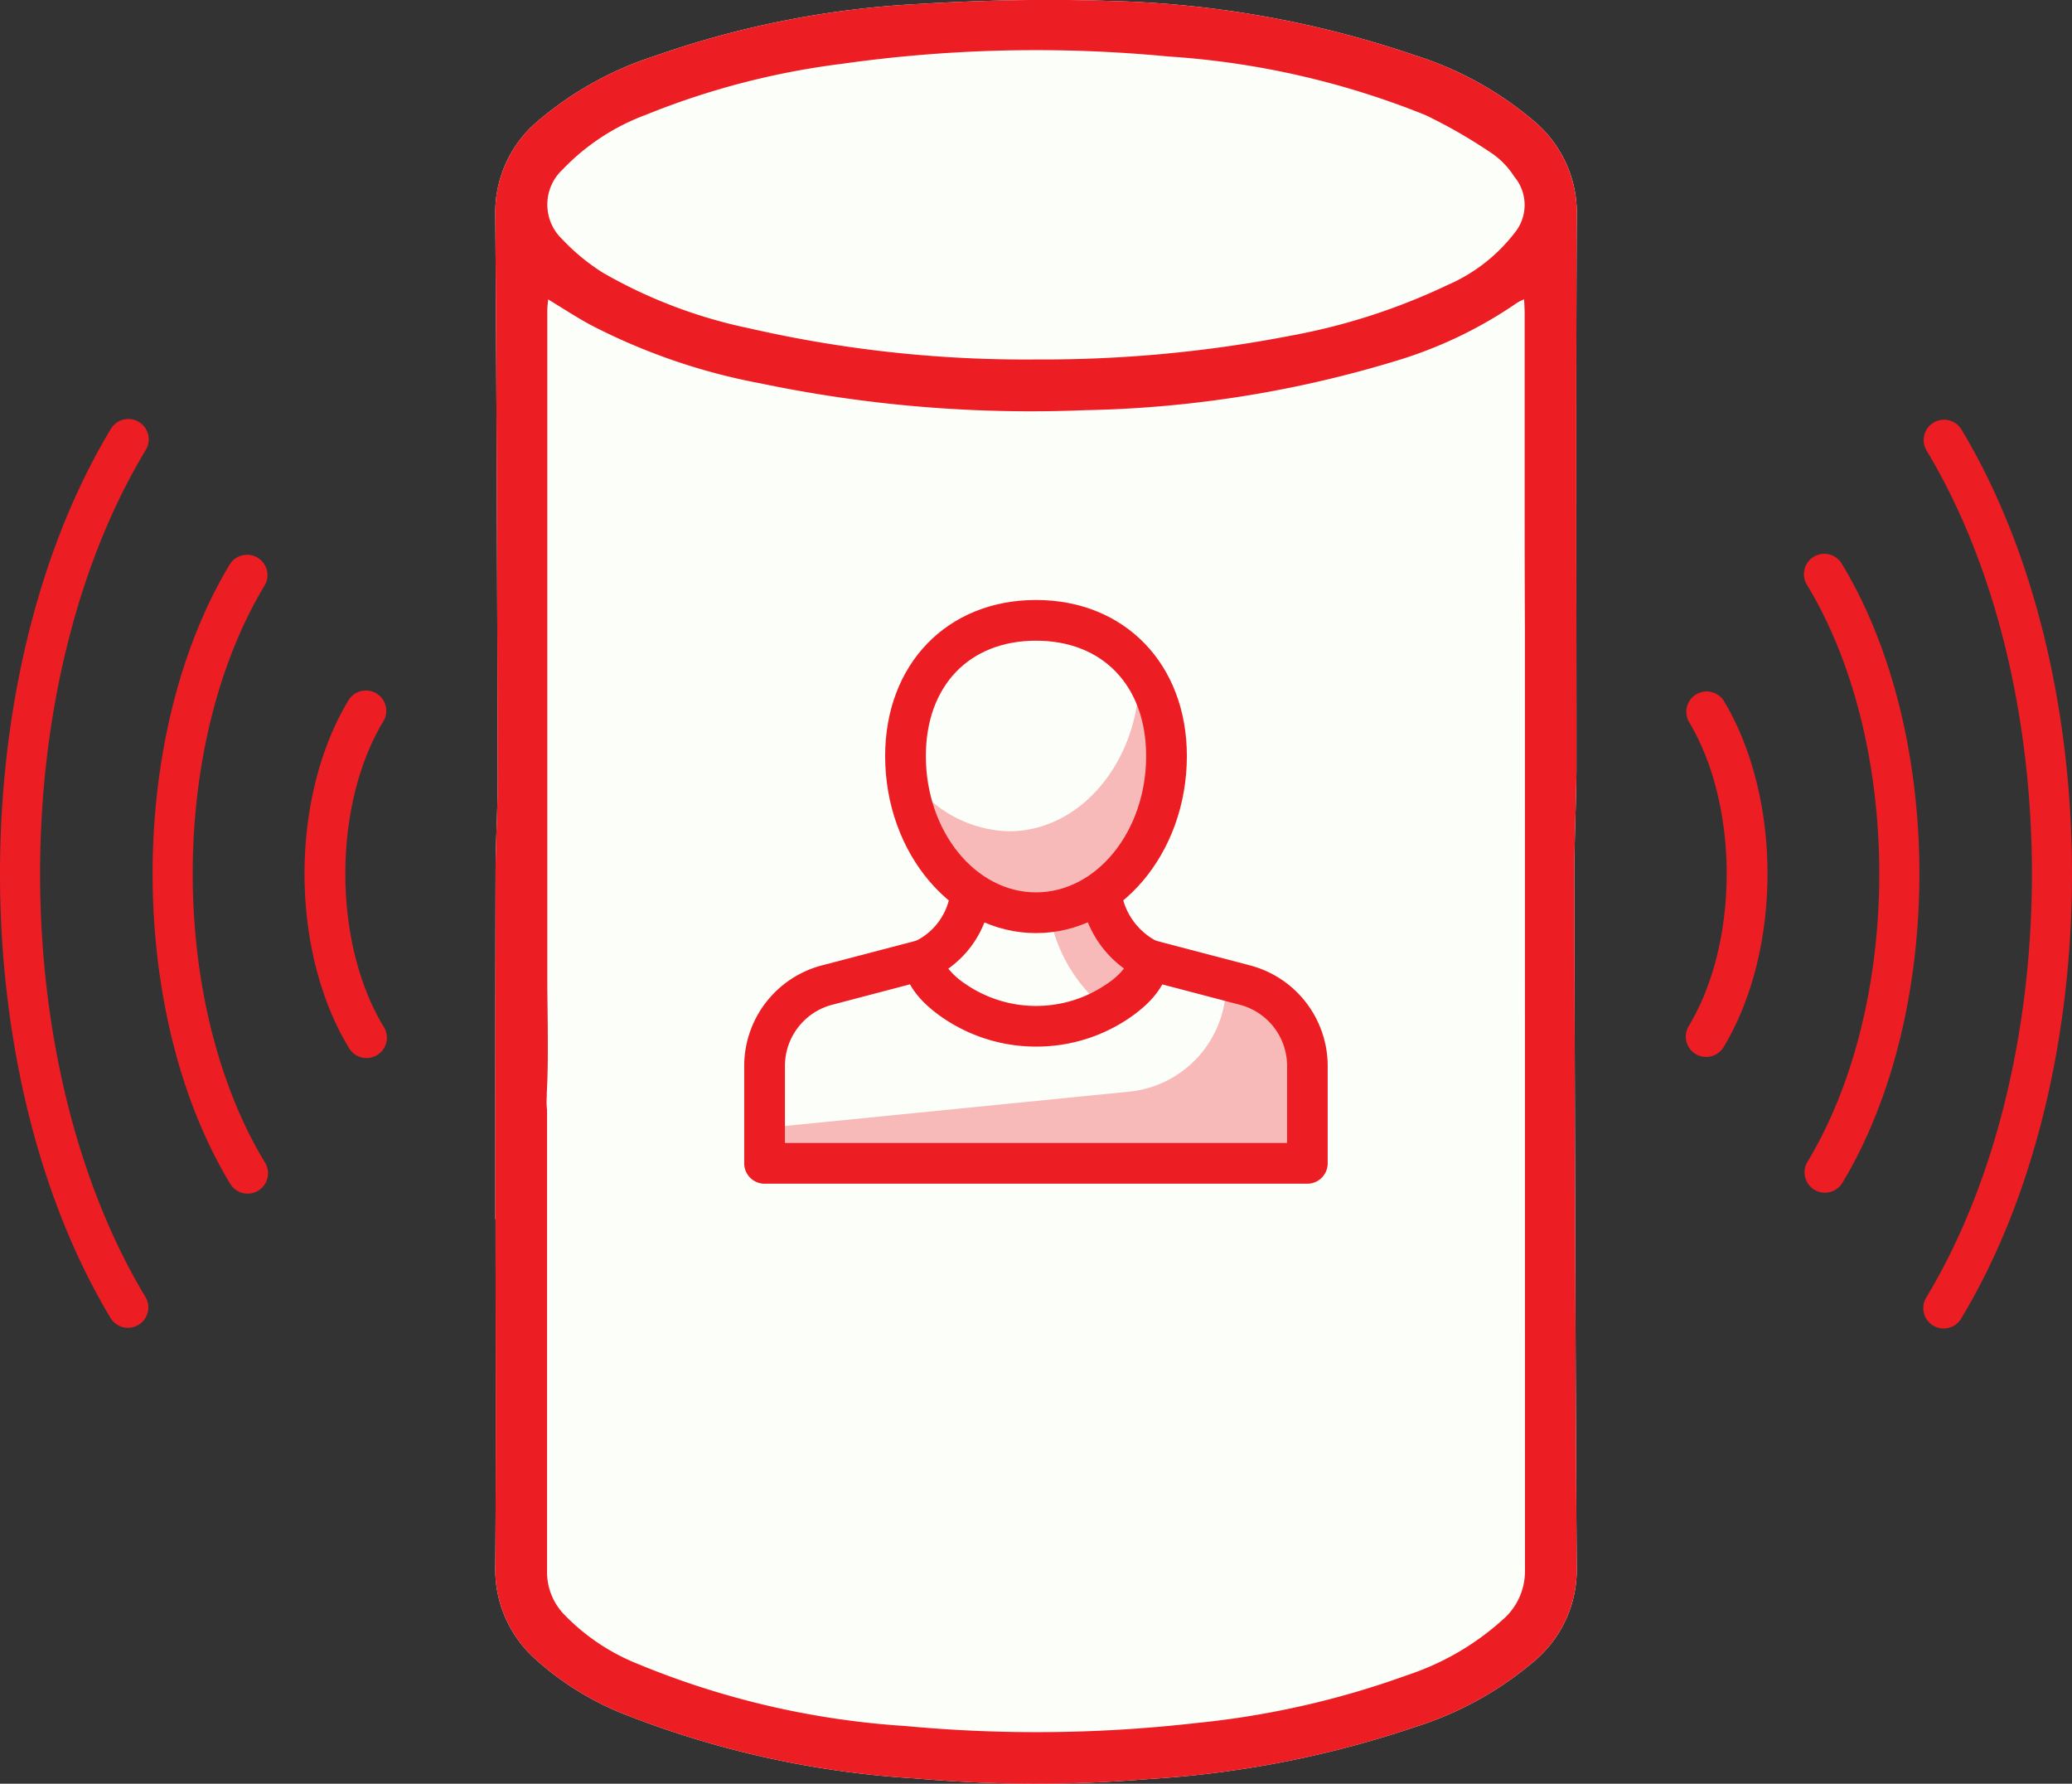 <svg xmlns="http://www.w3.org/2000/svg" width="122" height="105" viewBox="0 0 122 105"><rect x="0" y="0" width="122" height="105" fill="#333333" stroke="none"/><defs><style>.a{fill:#fcfff9;}.b{fill:#ed1d24;}.c{fill:#f8bab8;}</style></defs><g transform="translate(-472.999 -10802.789)"><path class="a" d="M554.779,10854.356c.032,11.428.064,29.247.143,40.674a7.02,7.02,0,0,1-2.409,5.465,20.088,20.088,0,0,1-7.084,3.948,60.113,60.113,0,0,1-15.651,3.068,81.306,81.306,0,0,1-13.8-.032,55.875,55.875,0,0,1-16.992-3.724,17.327,17.327,0,0,1-5.409-3.325,7.09,7.09,0,0,1-2.329-5.432c.048-5.755.016-14.688.016-20.44h-.016c0-5.706,0-14.592.016-20.3,0-1.886.128-3.772.128-5.658-.032-10.516-.064-22.613-.144-33.129a7.035,7.035,0,0,1,2.361-5.432,20.078,20.078,0,0,1,7.068-3.966,55.393,55.393,0,0,1,15.588-3.053c3.733-.223,7.483-.3,11.216-.173a59.907,59.907,0,0,1,17.917,3.2,20.108,20.108,0,0,1,7.132,3.979,7.046,7.046,0,0,1,2.393,5.546c-.048,10.324-.016,22.23-.016,32.555C554.89,10850.2,554.779,10852.279,554.779,10854.356Z" transform="translate(10.915 -0.001)"/><path class="b" d="M554.906,10848.126c0-10.324-.032-22.229.016-32.555a7.05,7.05,0,0,0-2.393-5.546,20.125,20.125,0,0,0-7.132-3.979,59.968,59.968,0,0,0-17.917-3.2c-3.733-.127-7.483-.049-11.216.174a55.393,55.393,0,0,0-15.588,3.053,20.1,20.1,0,0,0-7.068,3.964,7.047,7.047,0,0,0-2.361,5.434c.08,10.518.112,22.613.144,33.129,0,1.886-.128,3.772-.128,5.659-.016,5.7-.016,14.59-.016,20.3h.016c0,5.752.032,14.686-.016,20.44a7.09,7.09,0,0,0,2.329,5.432,17.327,17.327,0,0,0,5.409,3.325,55.875,55.875,0,0,0,16.992,3.724,81.1,81.1,0,0,0,13.8.032,60.033,60.033,0,0,0,15.651-3.068,20.088,20.088,0,0,0,7.084-3.948,7.02,7.02,0,0,0,2.409-5.465c-.08-11.427-.112-29.246-.143-40.672C554.779,10852.279,554.89,10850.2,554.906,10848.126Zm-59.686-35.367a13.073,13.073,0,0,1,4.9-3.213,45.879,45.879,0,0,1,11.535-3,81.6,81.6,0,0,1,19.225-.431,48.845,48.845,0,0,1,15.141,3.452,30.388,30.388,0,0,1,4,2.315,4.855,4.855,0,0,1,1.229,1.312,2.588,2.588,0,0,1,0,3.324,9.975,9.975,0,0,1-3.941,3.053,36.918,36.918,0,0,1-9.27,2.988,76.514,76.514,0,0,1-14.918,1.391,72.836,72.836,0,0,1-16.944-1.838,29.133,29.133,0,0,1-8.584-3.261,12.179,12.179,0,0,1-2.393-1.965A2.817,2.817,0,0,1,495.22,10812.759Zm56.655,82.512a3.763,3.763,0,0,1-1.165,2.732,15.753,15.753,0,0,1-5.792,3.405,51.364,51.364,0,0,1-12.4,2.811,82.619,82.619,0,0,1-17.1.177,49.476,49.476,0,0,1-15.827-3.676,12.426,12.426,0,0,1-4.276-2.876,3.6,3.6,0,0,1-1.021-2.526v-27.184a4.222,4.222,0,0,1-.016-.784v-.19c.016-.225.016-.463.032-.687.064-2,0-3.979,0-5.977v-39.475c0-.176.032-.353.048-.607.893.544,1.675,1.054,2.473,1.488a36.08,36.08,0,0,0,10,3.45,77.888,77.888,0,0,0,19.162,1.583,67.032,67.032,0,0,0,18.364-2.925,25.427,25.427,0,0,0,7.02-3.372,2.31,2.31,0,0,1,.447-.225c.016.337.032.574.032.831v10.468c0,2.7,0,5.4.016,8.1Z" transform="translate(10.915 -0.001)"/><path class="b" d="M511.2,10835.64" transform="translate(22.797 19.649)"/><path class="b" d="M493.167,10844.678v-5.978C493.167,10840.7,493.231,10842.68,493.167,10844.678Z" transform="translate(12.035 21.478)"/><g transform="translate(516.819 10838.108)"><path class="a" d="M529.5,10839.638l-5.694-1.5H510.567l-5.7,1.5a4.918,4.918,0,0,0-3.669,4.756v5.73h31.963v-5.73A4.917,4.917,0,0,0,529.5,10839.638Z" transform="translate(-500.003 -10816.963)"/><path class="c" d="M529.5,10839.191l-1.149-.3c0,.09.022.174.022.262a6.337,6.337,0,0,1-5.7,6.306L501.2,10847.6v2.079h31.963v-5.731A4.917,4.917,0,0,0,529.5,10839.191Z" transform="translate(-500.003 -10816.517)"/><path class="b" d="M533.613,10851.772H501.651a1.2,1.2,0,0,1-1.2-1.2v-5.731a6.127,6.127,0,0,1,4.563-5.918l5.7-1.492a1.184,1.184,0,0,1,.3-.042h13.236a1.183,1.183,0,0,1,.3.042l5.694,1.492h0a6.126,6.126,0,0,1,4.563,5.918v5.731A1.2,1.2,0,0,1,533.613,10851.772Zm-30.764-2.4h29.566v-4.532a3.721,3.721,0,0,0-2.773-3.6l-5.546-1.457H511.171l-5.547,1.457a3.723,3.723,0,0,0-2.774,3.6Z" transform="translate(-500.452 -10817.41)"/><path class="a" d="M518.562,10842.582a3.356,3.356,0,0,0,1.736-2.389,5.121,5.121,0,0,1-2.734-3.58c-.043-.23-.077-1.686-.1-1.9l-7.574,0c-.029.252-.069,1.744-.121,2.014a4.932,4.932,0,0,1-2.7,3.465,3.381,3.381,0,0,0,1.745,2.387A8.58,8.58,0,0,0,518.562,10842.582Z" transform="translate(-496.498 -10819.017)"/><path class="c" d="M515.021,10843.059a7.417,7.417,0,0,0,.815-.477,3.355,3.355,0,0,0,1.736-2.389,5.121,5.121,0,0,1-2.734-3.58c-.043-.23-.077-1.686-.1-1.9h-3.116c.043.912.094,2.621.157,2.951A9.178,9.178,0,0,0,515.021,10843.059Z" transform="translate(-493.773 -10819.017)"/><path class="b" d="M514.137,10845.755a9.719,9.719,0,0,1-5.566-1.741c-1.472-1.03-2.231-2.153-2.258-3.341a1.2,1.2,0,0,1,.67-1.105,3.712,3.712,0,0,0,2.057-2.617c.022-.159.04-.66.059-1.092.018-.383.035-.722.048-.834a1.2,1.2,0,0,1,1.191-1.06l7.574,0h0a1.2,1.2,0,0,1,1.191,1.063c.011.1.027.436.042.81.016.407.032.873.053,1.043a3.933,3.933,0,0,0,2.1,2.7,1.2,1.2,0,0,1,.652,1.086c-.019,1.2-.775,2.322-2.247,3.351h0A9.7,9.7,0,0,1,514.137,10845.755Zm-5.175-4.588a4.4,4.4,0,0,0,.981.882,7.342,7.342,0,0,0,8.381,0h0a4.252,4.252,0,0,0,.986-.89,6.3,6.3,0,0,1-2.476-3.878c-.022-.116-.046-.506-.067-.925l-5.293,0c-.024.461-.054.9-.081,1.045A6.018,6.018,0,0,1,508.962,10841.167Zm10.049,1.864h0Z" transform="translate(-496.947 -10819.465)"/><path class="a" d="M521.762,10833.631c0-5.089-3.441-7.992-7.684-7.992s-7.684,2.9-7.684,7.992,3.441,9.222,7.684,9.222S521.762,10838.725,521.762,10833.631Z" transform="translate(-496.898 -10824.439)"/><path class="c" d="M520.119,10827.418c0,.124.03.229.03.355,0,5.094-3.441,9.222-7.684,9.222a7.293,7.293,0,0,1-6.047-3.549c.368,4.682,3.649,8.343,7.645,8.343,4.243,0,7.684-4.129,7.684-9.222A8.266,8.266,0,0,0,520.119,10827.418Z" transform="translate(-496.883 -10823.378)"/><path class="b" d="M514.526,10844.5c-4.9,0-8.882-4.675-8.882-10.421,0-5.409,3.653-9.188,8.882-9.188s8.883,3.779,8.883,9.188C523.409,10839.825,519.425,10844.5,514.526,10844.5Zm0-17.213c-3.939,0-6.485,2.666-6.485,6.792,0,4.425,2.91,8.024,6.485,8.024s6.485-3.6,6.485-8.024C521.012,10829.953,518.466,10827.287,514.526,10827.287Z" transform="translate(-497.346 -10824.891)"/></g><g transform="translate(472.999 10827.454)"><g transform="translate(99.259)"><path class="b" d="M543.927,10870.561a1.2,1.2,0,0,1,.171-.618c8.3-13.758,8.3-36.146,0-49.9a1.2,1.2,0,0,1,2.054-1.238c8.708,14.442,8.708,37.937,0,52.379a1.2,1.2,0,0,1-2.225-.62Z" transform="translate(-529.942 -10818.222)"/><path class="b" d="M539.552,10859.579a1.2,1.2,0,0,1,.171-.619c5.638-9.352,5.638-24.566,0-33.919a1.2,1.2,0,1,1,2.052-1.238c6.052,10.035,6.052,26.36,0,36.4a1.2,1.2,0,0,1-2.223-.62Z" transform="translate(-532.558 -10815.231)"/><path class="b" d="M535.175,10848.6a1.18,1.18,0,0,1,.173-.619c2.981-4.944,2.981-12.993,0-17.937a1.2,1.2,0,0,1,2.05-1.241c3.452,5.727,3.452,14.693,0,20.419a1.2,1.2,0,0,1-2.223-.621Z" transform="translate(-535.175 -10812.241)"/></g><path class="b" d="M481.757,10819.421a1.19,1.19,0,0,1-.173.619c-8.3,13.756-8.3,36.145,0,49.9a1.2,1.2,0,0,1-2.054,1.238c-8.708-14.442-8.708-37.937,0-52.379a1.2,1.2,0,0,1,2.226.619Z" transform="translate(-472.999 -10818.222)"/><path class="b" d="M485.385,10824.422a1.18,1.18,0,0,1-.173.619c-5.638,9.353-5.638,24.567,0,33.919a1.2,1.2,0,1,1-2.052,1.239c-6.052-10.036-6.052-26.361,0-36.4a1.2,1.2,0,0,1,2.225.619Z" transform="translate(-469.636 -10815.231)"/><path class="b" d="M489.032,10829.422a1.168,1.168,0,0,1-.174.619c-2.981,4.944-2.981,12.993,0,17.938a1.2,1.2,0,1,1-2.05,1.24c-3.452-5.726-3.452-14.692,0-20.419a1.2,1.2,0,0,1,2.225.622Z" transform="translate(-466.289 -10812.241)"/></g></g></svg>